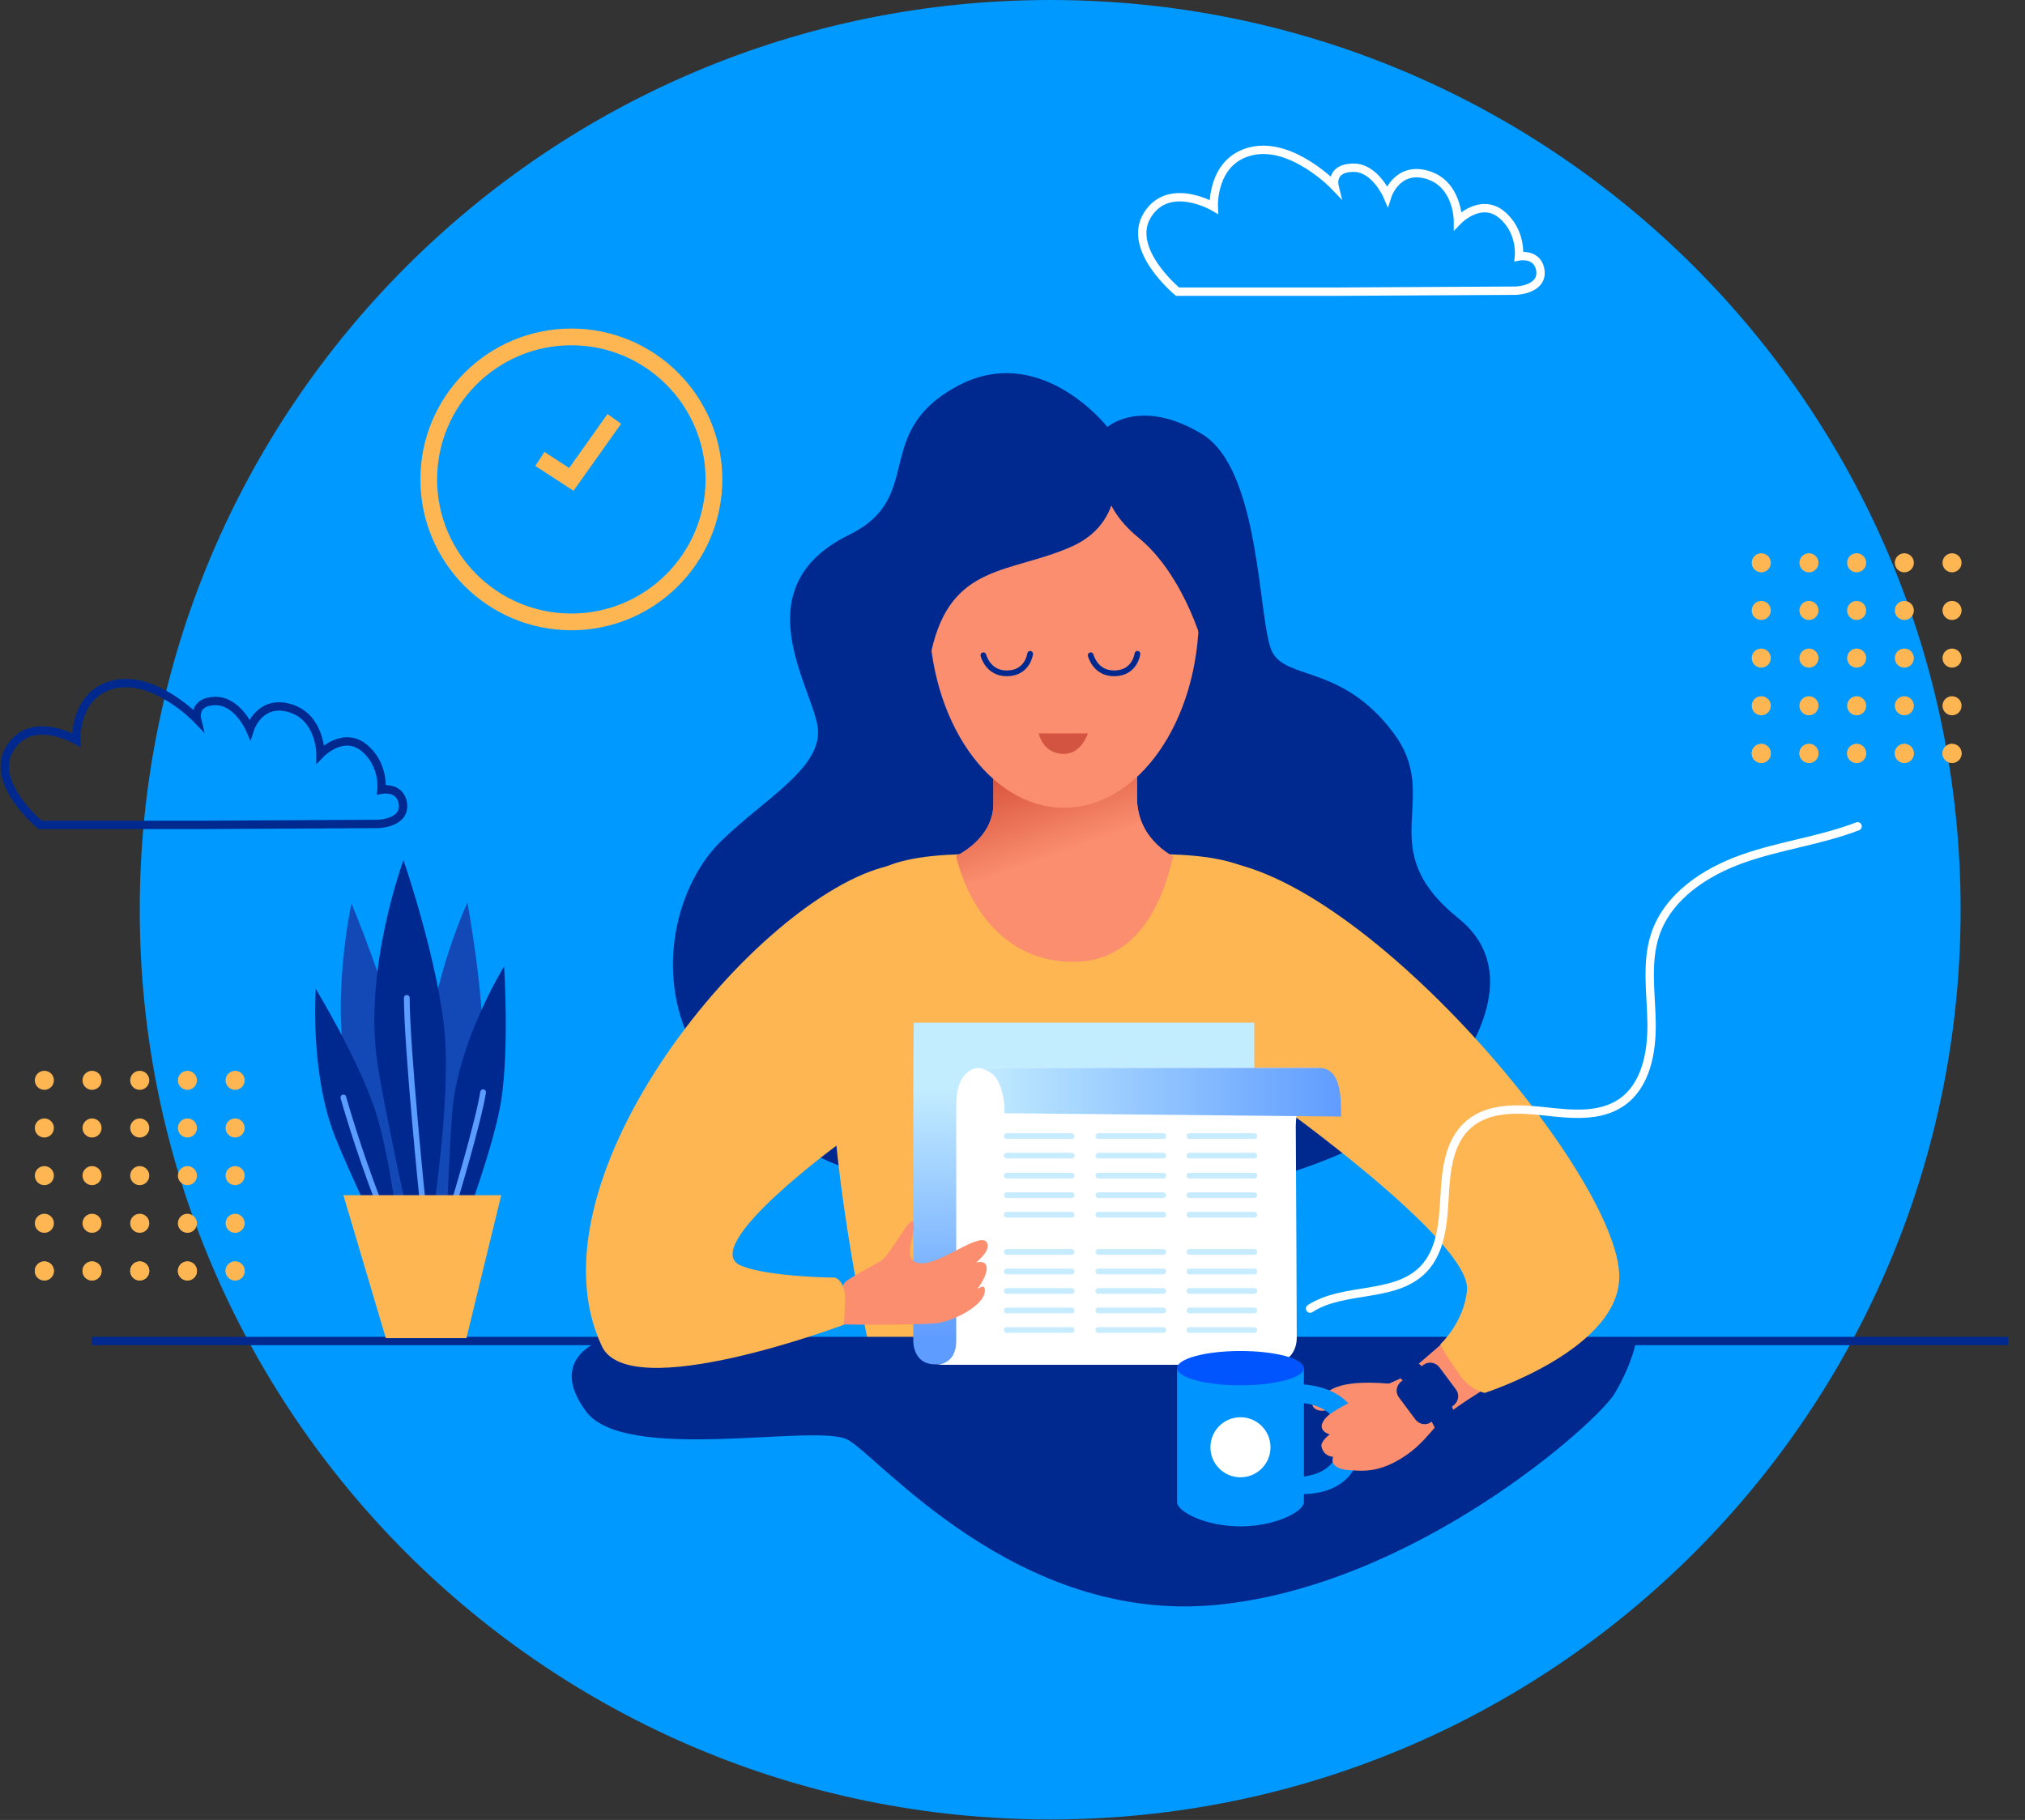 <svg xmlns="http://www.w3.org/2000/svg" width="484" height="435" viewBox="0 0 484 435" fill="none"><rect x="0" y="0" width="484" height="435" fill="#333333" stroke="none"/><path d="M251.005 434.886C371.186 434.886 468.611 337.534 468.611 217.443C468.611 97.353 371.186 0 251.005 0C130.825 0 33.399 97.353 33.399 217.443C33.399 337.534 130.825 434.886 251.005 434.886Z" fill="#0099FF"></path><path d="M214.073 320.526H143.399C143.399 320.526 130.746 324.855 140.093 337.384C149.44 349.914 195.036 340.118 202.56 344.105C210.083 348.091 242.912 388.071 290.446 383.629C338.093 379.187 381.751 340.004 385.855 333.17C390.073 326.222 391.554 319.387 390.756 320.64C389.959 321.893 214.073 320.526 214.073 320.526Z" fill="#002990"></path><path d="M332.964 330.778C332.736 330.891 323.389 329.525 318.601 331.917C317.005 332.714 313.472 334.992 313.699 335.903C313.927 336.814 315.523 337.84 318.373 336.701C320.425 335.903 321.907 335.448 324.756 335.903C325.782 336.017 326.922 336.359 327.264 336.359C327.72 336.473 332.964 330.778 332.964 330.778Z" fill="#FA8E6E"></path><path d="M310.964 330.892C310.964 330.892 325.326 330.892 325.326 343.991C325.326 358.57 310.166 357.09 310.166 357.09V352.989C310.166 352.989 320.197 353.331 320.197 343.991C320.197 335.334 310.736 335.334 310.736 335.334L310.964 330.892Z" fill="#0094FF"></path><path d="M165.399 249.678C156.28 232.023 161.979 211.064 172.466 200.927C182.953 190.789 196.29 183.613 195.492 174.273C194.694 164.933 176.912 140.558 203.016 127.8C221.254 118.802 208.259 103.653 228.435 92.49C248.497 81.327 264.684 102.058 264.684 102.058C264.684 102.058 272.663 94.996 287.14 103.653C301.617 112.195 300.591 149.214 304.124 155.935C307.658 162.541 320.881 159.01 332.964 175.071C345.047 191.017 327.492 202.521 348.58 219.493C367.275 234.529 345.845 259.474 342.425 262.435C300.819 298.201 190.933 299.112 165.399 249.678Z" fill="#002990"></path><path d="M207.461 320.526H301.503C301.503 320.526 322.021 230.428 301.503 209.925C293.181 201.61 266.052 204.686 254.311 204.686C242.57 204.686 215.782 201.61 207.461 209.925C187.057 230.428 207.461 320.526 207.461 320.526Z" fill="#FDB652"></path><path d="M228.549 204.572C228.549 204.572 237.44 200.585 237.44 192.043C237.44 184.867 237.44 158.555 237.44 158.555H271.751C271.751 158.555 271.751 183.955 271.751 190.562C271.751 201.497 281.668 205.028 280.414 204.914C279.845 204.914 276.653 229.859 256.591 229.859C233.451 229.859 228.549 204.572 228.549 204.572Z" fill="#FA8E6E"></path><path d="M228.549 204.572C228.549 204.572 237.44 200.585 237.44 192.043C237.44 184.867 237.44 158.555 237.44 158.555H271.751C271.751 158.555 271.751 183.955 271.751 190.562C271.751 201.497 281.668 205.028 280.414 204.914C279.845 204.914 276.653 229.859 256.591 229.859C233.451 229.859 228.549 204.572 228.549 204.572Z" fill="url(#paint0_linear)"></path><path d="M222.052 146.709C222.052 121.08 236.528 108.095 254.311 108.095C272.093 108.095 286.57 121.08 286.57 146.709C286.57 172.337 272.093 193.068 254.311 193.068C236.528 193.068 222.052 172.337 222.052 146.709Z" fill="#FA8E6E"></path><path d="M266.052 108.095C266.052 108.095 270.725 124.156 256.135 130.648C241.544 137.141 227.295 134.521 222.622 155.593C220 167.439 225.699 183.614 225.699 183.614C225.699 183.614 198.114 164.592 208.829 143.861C219.544 123.131 229.347 100.919 244.508 103.083C259.554 105.134 266.052 108.095 266.052 108.095Z" fill="#002990"></path><path d="M22 320.526H480.01" stroke="#002990" stroke-width="2" stroke-miterlimit="10"></path><path d="M264.684 108.095C263.43 111.17 261.606 119.941 272.207 128.598C282.808 137.254 288.622 155.137 288.85 161.06C289.078 166.983 297.969 178.715 297.969 165.502C297.969 152.29 300.591 131.217 290.674 119.485C280.87 107.753 264.684 108.095 264.684 108.095Z" fill="#002990"></path><path d="M334.902 329.411C334.902 329.411 319.969 335.903 317.233 338.523C313.927 341.826 317.803 342.851 317.803 342.851C317.803 342.851 315.523 344.56 315.865 345.813C316.435 348.205 318.601 348.205 318.601 348.205C318.601 348.205 318.601 348.205 318.487 348.888C318.373 349.572 318.943 351.166 322.363 351.394C325.782 351.622 329.658 352.078 335.699 348.091C340.943 344.674 343.451 339.776 346.756 337.384C356.446 330.208 378.674 318.59 378.674 318.59L352.342 314.603C352.114 314.489 336.041 328.841 334.902 329.411Z" fill="#FA8E6E"></path><path d="M284.632 205.711C319.057 201.041 385.285 277.926 386.995 304.124C388.249 322.235 354.85 332.942 354.85 332.942C354.85 332.942 351.316 332.145 349.036 328.842C345.047 323.26 344.249 321.324 344.249 321.324C344.249 321.324 349.948 316.084 350.632 308.339C351.658 296.834 305.15 263.688 305.15 263.688C305.15 263.688 295.917 252.867 295.803 233.845C295.689 221.088 278.249 206.622 284.632 205.711Z" fill="#FDB652"></path><path d="M334.104 328.728C334.104 328.728 338.207 333.056 339.917 335.79C341.627 338.523 343.223 341.826 343.223 341.826L347.554 337.612C347.554 337.612 347.098 335.562 344.021 331.006C342.995 329.411 338.549 325.196 338.435 325.538C338.321 325.88 334.104 328.728 334.104 328.728Z" fill="#002990"></path><path d="M299.793 244.438H218.404C218.404 244.438 218.29 250.703 218.29 262.208C218.29 279.863 218.29 320.413 218.29 320.413C218.29 320.413 218.062 326.108 223.534 326.108C230.487 326.108 298.881 324.627 299.679 322.805C300.249 321.552 300.021 284.988 299.793 262.208C299.793 251.956 299.793 244.438 299.793 244.438Z" fill="url(#paint1_linear)"></path><path d="M233.907 255.259C233.907 255.259 228.549 255.145 228.549 264.03C228.549 280.318 228.549 311.528 228.549 320.526C228.549 326.449 223.648 326.222 223.648 326.222H304.808C304.808 326.222 309.938 325.197 309.938 319.729C309.938 316.882 309.824 287.38 309.71 269.27C309.71 261.068 315.295 255.259 315.295 255.259H233.907Z" fill="white"></path><path d="M210.425 301.504C213.161 299.682 218.062 289.202 218.404 292.506C218.746 295.809 215.212 301.618 220.114 301.96C224.902 302.188 234.249 294.328 235.845 296.948C237.098 298.998 232.995 301.846 233.451 301.732C236.756 301.049 236.415 304.238 233.679 307.997C233.451 308.338 235.617 306.402 235.389 308.68C235.047 312.439 226.953 316.084 223.534 316.312C215.44 316.881 199.71 316.539 199.71 316.539C199.71 316.539 200.052 307.769 202.332 306.174C204.611 304.58 210.425 301.504 210.425 301.504Z" fill="#FA8E6E"></path><path d="M212.363 206.964C181.13 214.14 124.933 281.685 143.855 321.779C150.466 335.903 201.648 316.654 201.648 316.654C201.648 316.654 201.762 316.54 201.99 311.3C202.218 306.061 199.596 305.377 199.596 305.377C199.596 305.377 183.751 305.263 177.14 302.53C166.425 298.087 201.42 272.687 201.192 272.914C200.964 273.028 219.544 205.255 212.363 206.964Z" fill="#FDB652"></path><path d="M347.44 335.904L342.083 339.89C340.829 340.801 339.233 340.46 338.321 339.321L334.332 333.967C333.42 332.714 333.762 331.12 334.902 330.208L340.259 326.222C341.513 325.31 343.109 325.652 344.021 326.791L348.01 332.145C348.922 333.398 348.58 334.992 347.44 335.904Z" fill="#002990"></path><path d="M311.534 327.019H281.326V359.026C281.326 361.304 288.052 364.835 296.487 364.835C304.808 364.835 311.648 361.304 311.648 359.026V327.019H311.534Z" fill="#0094FF"></path><path d="M296.487 331.12C304.86 331.12 311.648 329.284 311.648 327.019C311.648 324.754 304.86 322.918 296.487 322.918C288.114 322.918 281.326 324.754 281.326 327.019C281.326 329.284 288.114 331.12 296.487 331.12Z" fill="#0055FF"></path><path d="M296.487 353.103C300.453 353.103 303.668 349.89 303.668 345.927C303.668 341.964 300.453 338.751 296.487 338.751C292.521 338.751 289.306 341.964 289.306 345.927C289.306 349.89 292.521 353.103 296.487 353.103Z" fill="white"></path><path d="M320.653 266.878C320.083 266.764 321.907 255.259 315.295 255.259C308.57 255.259 234.933 255.259 234.933 255.259H233.907C233.907 255.259 237.554 255.601 238.922 259.246C240.404 262.891 240.062 266.08 240.062 266.08L320.653 266.878Z" fill="url(#paint2_linear)"></path><path d="M235.047 156.618C235.047 156.618 236.073 160.946 240.632 160.946C245.648 160.946 246.218 156.276 246.218 156.276" stroke="#002990" stroke-width="1.369" stroke-miterlimit="10" stroke-linecap="round" stroke-linejoin="round"></path><path d="M260.694 156.618C260.694 156.618 261.72 160.946 266.28 160.946C271.295 160.946 271.865 156.276 271.865 156.276" stroke="#002990" stroke-width="1.369" stroke-miterlimit="10" stroke-linecap="round" stroke-linejoin="round"></path><path d="M248.269 175.298H260.01C260.01 175.298 258.528 180.196 254.311 180.196C249.181 180.196 248.269 175.298 248.269 175.298Z" fill="#D35440"></path><path d="M240.632 271.547H256.135" stroke="#C7ECFF" stroke-width="1.369" stroke-miterlimit="10" stroke-linecap="round"></path><path d="M240.632 276.217H256.135" stroke="#C7ECFF" stroke-width="1.369" stroke-miterlimit="10" stroke-linecap="round"></path><path d="M240.632 281.001H256.135" stroke="#C7ECFF" stroke-width="1.369" stroke-miterlimit="10" stroke-linecap="round"></path><path d="M240.632 285.671H256.135" stroke="#C7ECFF" stroke-width="1.369" stroke-miterlimit="10" stroke-linecap="round"></path><path d="M240.632 290.341H256.135" stroke="#C7ECFF" stroke-width="1.369" stroke-miterlimit="10" stroke-linecap="round"></path><path d="M262.518 271.547H278.021" stroke="#C7ECFF" stroke-width="1.369" stroke-miterlimit="10" stroke-linecap="round"></path><path d="M262.518 276.217H278.021" stroke="#C7ECFF" stroke-width="1.369" stroke-miterlimit="10" stroke-linecap="round"></path><path d="M262.518 281.001H278.021" stroke="#C7ECFF" stroke-width="1.369" stroke-miterlimit="10" stroke-linecap="round"></path><path d="M262.518 285.671H278.021" stroke="#C7ECFF" stroke-width="1.369" stroke-miterlimit="10" stroke-linecap="round"></path><path d="M262.518 290.341H278.021" stroke="#C7ECFF" stroke-width="1.369" stroke-miterlimit="10" stroke-linecap="round"></path><path d="M284.29 271.547H299.793" stroke="#C7ECFF" stroke-width="1.369" stroke-miterlimit="10" stroke-linecap="round"></path><path d="M284.29 276.217H299.793" stroke="#C7ECFF" stroke-width="1.369" stroke-miterlimit="10" stroke-linecap="round"></path><path d="M284.29 281.001H299.793" stroke="#C7ECFF" stroke-width="1.369" stroke-miterlimit="10" stroke-linecap="round"></path><path d="M284.29 285.671H299.793" stroke="#C7ECFF" stroke-width="1.369" stroke-miterlimit="10" stroke-linecap="round"></path><path d="M284.29 290.341H299.793" stroke="#C7ECFF" stroke-width="1.369" stroke-miterlimit="10" stroke-linecap="round"></path><path d="M240.632 299.226H256.135" stroke="#C7ECFF" stroke-width="1.369" stroke-miterlimit="10" stroke-linecap="round"></path><path d="M240.632 303.896H256.135" stroke="#C7ECFF" stroke-width="1.369" stroke-miterlimit="10" stroke-linecap="round"></path><path d="M240.632 308.566H256.135" stroke="#C7ECFF" stroke-width="1.369" stroke-miterlimit="10" stroke-linecap="round"></path><path d="M240.632 313.236H256.135" stroke="#C7ECFF" stroke-width="1.369" stroke-miterlimit="10" stroke-linecap="round"></path><path d="M240.632 317.906H256.135" stroke="#C7ECFF" stroke-width="1.369" stroke-miterlimit="10" stroke-linecap="round"></path><path d="M262.518 299.226H278.021" stroke="#C7ECFF" stroke-width="1.369" stroke-miterlimit="10" stroke-linecap="round"></path><path d="M262.518 303.896H278.021" stroke="#C7ECFF" stroke-width="1.369" stroke-miterlimit="10" stroke-linecap="round"></path><path d="M262.518 308.566H278.021" stroke="#C7ECFF" stroke-width="1.369" stroke-miterlimit="10" stroke-linecap="round"></path><path d="M262.518 313.236H278.021" stroke="#C7ECFF" stroke-width="1.369" stroke-miterlimit="10" stroke-linecap="round"></path><path d="M262.518 317.906H278.021" stroke="#C7ECFF" stroke-width="1.369" stroke-miterlimit="10" stroke-linecap="round"></path><path d="M284.29 299.226H299.793" stroke="#C7ECFF" stroke-width="1.369" stroke-miterlimit="10" stroke-linecap="round"></path><path d="M284.29 303.896H299.793" stroke="#C7ECFF" stroke-width="1.369" stroke-miterlimit="10" stroke-linecap="round"></path><path d="M284.29 308.566H299.793" stroke="#C7ECFF" stroke-width="1.369" stroke-miterlimit="10" stroke-linecap="round"></path><path d="M284.29 313.236H299.793" stroke="#C7ECFF" stroke-width="1.369" stroke-miterlimit="10" stroke-linecap="round"></path><path d="M284.29 317.906H299.793" stroke="#C7ECFF" stroke-width="1.369" stroke-miterlimit="10" stroke-linecap="round"></path><path d="M136.559 148.645C155.383 148.645 170.642 133.397 170.642 114.588C170.642 95.778 155.383 80.53 136.559 80.53C117.736 80.53 102.477 95.778 102.477 114.588C102.477 133.397 117.736 148.645 136.559 148.645Z" stroke="#FDB652" stroke-width="4" stroke-miterlimit="10"></path><path d="M129.036 109.69L136.559 114.587L146.819 100.122" stroke="#FDB652" stroke-width="4" stroke-miterlimit="10"></path><path d="M313.13 312.781C321.223 307.541 333.306 310.389 340.145 303.441C344.477 298.998 344.933 292.164 345.275 285.899C345.617 279.635 346.3 272.8 351.088 268.7C355.876 264.599 362.829 264.941 369.098 265.624C375.368 266.308 382.207 267.105 387.451 263.574C393.378 259.588 394.86 251.614 394.746 244.438C394.632 237.376 393.378 229.972 395.658 223.252C398.736 214.254 407.513 208.445 416.518 205.255C425.523 202.066 435.098 200.927 443.99 197.51" stroke="white" stroke-width="2" stroke-miterlimit="10" stroke-linecap="round"></path><path d="M92.674 291.823C92.674 291.823 85.606 268.586 83.44 259.588C78.653 239.882 84.01 215.962 84.01 215.962C84.01 215.962 93.129 237.49 95.865 252.867C98.259 266.422 97.461 291.253 97.461 291.253L92.674 291.823Z" fill="#1349B7"></path><path d="M104.073 291.708C104.073 291.708 102.135 267.561 101.907 258.221C101.451 237.946 111.71 215.734 111.71 215.734C111.71 215.734 116.042 238.743 115.472 254.348C114.902 268.13 108.974 292.164 108.974 292.164L104.073 291.708Z" fill="#1349B7"></path><path d="M106.694 292.62C106.694 292.62 107.492 272.573 108.176 264.941C109.772 248.311 120.487 230.998 120.487 230.998C120.487 230.998 121.741 250.247 119.803 263.005C117.979 274.281 110.684 293.417 110.684 293.417L106.694 292.62Z" fill="#002990"></path><path d="M97.461 290.456C97.461 290.456 91.648 264.03 90.166 253.779C86.86 231.453 96.435 205.597 96.435 205.597C96.435 205.597 104.984 230.428 106.352 247.742C107.606 263.005 103.503 290.342 103.503 290.342L97.461 290.456Z" fill="#002990"></path><path d="M97.233 238.515C97.233 250.361 100.995 287.152 100.995 287.152" stroke="#5A9DFF" stroke-width="1.369" stroke-miterlimit="10" stroke-linecap="round"></path><path d="M108.632 287.152C108.632 287.152 114.332 268.244 115.471 261.068" stroke="#5A9DFF" stroke-width="1.369" stroke-miterlimit="10" stroke-linecap="round"></path><path d="M91.648 297.404C91.648 297.404 83.098 279.293 80.249 272.117C73.979 256.626 75.461 236.351 75.461 236.351C75.461 236.351 85.492 252.867 89.596 265.169C93.243 275.99 95.523 296.379 95.523 296.379L91.648 297.404Z" fill="#002990"></path><path d="M82.073 262.321C82.073 262.321 85.378 274.167 90.394 287.152" stroke="#5A9DFF" stroke-width="1.369" stroke-miterlimit="10" stroke-linecap="round"></path><path d="M82.073 285.672L92.218 319.843H111.482L119.803 285.672H82.073Z" fill="#FDB652"></path><path d="M48.331 197.168H9.575C9.575 197.168 -2.736 187.031 2.394 178.829C7.523 170.628 18.238 176.893 18.238 176.893C18.238 176.893 17.668 165.731 27.357 163.566C37.047 161.402 47.078 171.881 47.078 171.881C47.078 171.881 46.052 167.667 51.409 167.553C56.767 167.439 59.73 174.273 59.73 174.273C59.73 174.273 62.01 167.097 69.306 169.262C76.601 171.426 76.601 180.196 76.601 180.196C76.601 180.196 81.844 174.729 86.86 178.602C91.876 182.588 91.192 188.739 91.192 188.739C91.192 188.739 95.295 187.942 96.207 191.587C97.347 196.599 90.85 196.94 90.28 196.94C89.368 196.94 48.331 197.168 48.331 197.168Z" stroke="#002990" stroke-width="2" stroke-miterlimit="10"></path><path d="M320.197 69.71H281.44C281.44 69.71 269.13 59.572 274.259 51.371C279.389 43.17 290.104 49.435 290.104 49.435C290.104 49.435 289.534 38.272 299.223 36.108C308.912 33.944 318.943 44.423 318.943 44.423C318.943 44.423 317.917 40.208 323.275 40.094C328.632 39.867 331.596 46.815 331.596 46.815C331.596 46.815 333.876 39.639 341.171 41.803C348.466 43.967 348.466 52.738 348.466 52.738C348.466 52.738 353.71 47.27 358.725 51.143C363.741 55.13 363.057 61.281 363.057 61.281C363.057 61.281 367.161 60.483 368.073 64.128C369.212 69.14 362.715 69.482 362.145 69.482C361.119 69.482 320.197 69.71 320.197 69.71Z" stroke="white" stroke-width="2" stroke-miterlimit="10" stroke-linecap="round"></path><path d="M420.964 136.799C422.223 136.799 423.243 135.779 423.243 134.521C423.243 133.263 422.223 132.243 420.964 132.243C419.705 132.243 418.684 133.263 418.684 134.521C418.684 135.779 419.705 136.799 420.964 136.799Z" fill="#FDB652"></path><path d="M432.363 136.799C433.622 136.799 434.642 135.779 434.642 134.521C434.642 133.263 433.622 132.243 432.363 132.243C431.104 132.243 430.083 133.263 430.083 134.521C430.083 135.779 431.104 136.799 432.363 136.799Z" fill="#FDB652"></path><path d="M443.762 136.799C445.021 136.799 446.041 135.779 446.041 134.521C446.041 133.263 445.021 132.243 443.762 132.243C442.503 132.243 441.482 133.263 441.482 134.521C441.482 135.779 442.503 136.799 443.762 136.799Z" fill="#FDB652"></path><path d="M455.161 136.799C456.42 136.799 457.44 135.779 457.44 134.521C457.44 133.263 456.42 132.243 455.161 132.243C453.902 132.243 452.881 133.263 452.881 134.521C452.881 135.779 453.902 136.799 455.161 136.799Z" fill="#FDB652"></path><path d="M466.56 136.799C467.819 136.799 468.839 135.779 468.839 134.521C468.839 133.263 467.819 132.243 466.56 132.243C465.3 132.243 464.28 133.263 464.28 134.521C464.28 135.779 465.3 136.799 466.56 136.799Z" fill="#FDB652"></path><path d="M420.964 148.189C422.223 148.189 423.243 147.17 423.243 145.911C423.243 144.653 422.223 143.633 420.964 143.633C419.705 143.633 418.684 144.653 418.684 145.911C418.684 147.17 419.705 148.189 420.964 148.189Z" fill="#FDB652"></path><path d="M432.363 148.189C433.622 148.189 434.642 147.17 434.642 145.911C434.642 144.653 433.622 143.633 432.363 143.633C431.104 143.633 430.083 144.653 430.083 145.911C430.083 147.17 431.104 148.189 432.363 148.189Z" fill="#FDB652"></path><path d="M443.762 148.189C445.021 148.189 446.041 147.17 446.041 145.911C446.041 144.653 445.021 143.633 443.762 143.633C442.503 143.633 441.482 144.653 441.482 145.911C441.482 147.17 442.503 148.189 443.762 148.189Z" fill="#FDB652"></path><path d="M455.161 148.189C456.42 148.189 457.44 147.17 457.44 145.911C457.44 144.653 456.42 143.633 455.161 143.633C453.902 143.633 452.881 144.653 452.881 145.911C452.881 147.17 453.902 148.189 455.161 148.189Z" fill="#FDB652"></path><path d="M466.56 148.189C467.819 148.189 468.839 147.17 468.839 145.911C468.839 144.653 467.819 143.633 466.56 143.633C465.3 143.633 464.28 144.653 464.28 145.911C464.28 147.17 465.3 148.189 466.56 148.189Z" fill="#FDB652"></path><path d="M420.964 159.58C422.223 159.58 423.243 158.56 423.243 157.302C423.243 156.043 422.223 155.023 420.964 155.023C419.705 155.023 418.684 156.043 418.684 157.302C418.684 158.56 419.705 159.58 420.964 159.58Z" fill="#FDB652"></path><path d="M432.363 159.58C433.622 159.58 434.642 158.56 434.642 157.302C434.642 156.043 433.622 155.023 432.363 155.023C431.104 155.023 430.083 156.043 430.083 157.302C430.083 158.56 431.104 159.58 432.363 159.58Z" fill="#FDB652"></path><path d="M443.762 159.58C445.021 159.58 446.041 158.56 446.041 157.302C446.041 156.043 445.021 155.023 443.762 155.023C442.503 155.023 441.482 156.043 441.482 157.302C441.482 158.56 442.503 159.58 443.762 159.58Z" fill="#FDB652"></path><path d="M455.161 159.58C456.42 159.58 457.44 158.56 457.44 157.302C457.44 156.043 456.42 155.023 455.161 155.023C453.902 155.023 452.881 156.043 452.881 157.302C452.881 158.56 453.902 159.58 455.161 159.58Z" fill="#FDB652"></path><path d="M466.56 159.58C467.819 159.58 468.839 158.56 468.839 157.302C468.839 156.043 467.819 155.023 466.56 155.023C465.3 155.023 464.28 156.043 464.28 157.302C464.28 158.56 465.3 159.58 466.56 159.58Z" fill="#FDB652"></path><path d="M420.964 170.97C422.223 170.97 423.243 169.95 423.243 168.692C423.243 167.434 422.223 166.414 420.964 166.414C419.705 166.414 418.684 167.434 418.684 168.692C418.684 169.95 419.705 170.97 420.964 170.97Z" fill="#FDB652"></path><path d="M432.363 170.97C433.622 170.97 434.642 169.95 434.642 168.692C434.642 167.434 433.622 166.414 432.363 166.414C431.104 166.414 430.083 167.434 430.083 168.692C430.083 169.95 431.104 170.97 432.363 170.97Z" fill="#FDB652"></path><path d="M443.762 170.97C445.021 170.97 446.041 169.95 446.041 168.692C446.041 167.434 445.021 166.414 443.762 166.414C442.503 166.414 441.482 167.434 441.482 168.692C441.482 169.95 442.503 170.97 443.762 170.97Z" fill="#FDB652"></path><path d="M455.161 170.97C456.42 170.97 457.44 169.95 457.44 168.692C457.44 167.434 456.42 166.414 455.161 166.414C453.902 166.414 452.881 167.434 452.881 168.692C452.881 169.95 453.902 170.97 455.161 170.97Z" fill="#FDB652"></path><path d="M466.56 170.97C467.819 170.97 468.839 169.95 468.839 168.692C468.839 167.434 467.819 166.414 466.56 166.414C465.3 166.414 464.28 167.434 464.28 168.692C464.28 169.95 465.3 170.97 466.56 170.97Z" fill="#FDB652"></path><path d="M420.964 182.36C422.223 182.36 423.243 181.34 423.243 180.082C423.243 178.824 422.223 177.804 420.964 177.804C419.705 177.804 418.684 178.824 418.684 180.082C418.684 181.34 419.705 182.36 420.964 182.36Z" fill="#FDB652"></path><path d="M432.363 182.36C433.622 182.36 434.642 181.34 434.642 180.082C434.642 178.824 433.622 177.804 432.363 177.804C431.104 177.804 430.083 178.824 430.083 180.082C430.083 181.34 431.104 182.36 432.363 182.36Z" fill="#FDB652"></path><path d="M443.762 182.36C445.021 182.36 446.041 181.34 446.041 180.082C446.041 178.824 445.021 177.804 443.762 177.804C442.503 177.804 441.482 178.824 441.482 180.082C441.482 181.34 442.503 182.36 443.762 182.36Z" fill="#FDB652"></path><path d="M455.161 182.36C456.42 182.36 457.44 181.34 457.44 180.082C457.44 178.824 456.42 177.804 455.161 177.804C453.902 177.804 452.881 178.824 452.881 180.082C452.881 181.34 453.902 182.36 455.161 182.36Z" fill="#FDB652"></path><path d="M466.56 182.36C467.819 182.36 468.839 181.34 468.839 180.082C468.839 178.824 467.819 177.804 466.56 177.804C465.3 177.804 464.28 178.824 464.28 180.082C464.28 181.34 465.3 182.36 466.56 182.36Z" fill="#FDB652"></path><path d="M420.964 182.36C422.223 182.36 423.243 181.34 423.243 180.082C423.243 178.824 422.223 177.804 420.964 177.804C419.705 177.804 418.684 178.824 418.684 180.082C418.684 181.34 419.705 182.36 420.964 182.36Z" fill="#FDB652"></path><path d="M432.363 182.36C433.622 182.36 434.642 181.34 434.642 180.082C434.642 178.824 433.622 177.804 432.363 177.804C431.104 177.804 430.083 178.824 430.083 180.082C430.083 181.34 431.104 182.36 432.363 182.36Z" fill="#FDB652"></path><path d="M443.762 182.36C445.021 182.36 446.041 181.34 446.041 180.082C446.041 178.824 445.021 177.804 443.762 177.804C442.503 177.804 441.482 178.824 441.482 180.082C441.482 181.34 442.503 182.36 443.762 182.36Z" fill="#FDB652"></path><path d="M455.161 182.36C456.42 182.36 457.44 181.34 457.44 180.082C457.44 178.824 456.42 177.804 455.161 177.804C453.902 177.804 452.881 178.824 452.881 180.082C452.881 181.34 453.902 182.36 455.161 182.36Z" fill="#FDB652"></path><path d="M466.56 182.36C467.819 182.36 468.839 181.34 468.839 180.082C468.839 178.824 467.819 177.804 466.56 177.804C465.3 177.804 464.28 178.824 464.28 180.082C464.28 181.34 465.3 182.36 466.56 182.36Z" fill="#FDB652"></path><path d="M10.601 260.499C11.86 260.499 12.881 259.479 12.881 258.221C12.881 256.963 11.86 255.943 10.601 255.943C9.342 255.943 8.321 256.963 8.321 258.221C8.321 259.479 9.342 260.499 10.601 260.499Z" fill="#FDB652"></path><path d="M22 260.499C23.259 260.499 24.28 259.479 24.28 258.221C24.28 256.963 23.259 255.943 22 255.943C20.741 255.943 19.72 256.963 19.72 258.221C19.72 259.479 20.741 260.499 22 260.499Z" fill="#FDB652"></path><path d="M33.399 260.499C34.658 260.499 35.679 259.479 35.679 258.221C35.679 256.963 34.658 255.943 33.399 255.943C32.14 255.943 31.119 256.963 31.119 258.221C31.119 259.479 32.14 260.499 33.399 260.499Z" fill="#FDB652"></path><path d="M44.798 260.499C46.057 260.499 47.078 259.479 47.078 258.221C47.078 256.963 46.057 255.943 44.798 255.943C43.539 255.943 42.518 256.963 42.518 258.221C42.518 259.479 43.539 260.499 44.798 260.499Z" fill="#FDB652"></path><path d="M56.197 260.499C57.456 260.499 58.477 259.479 58.477 258.221C58.477 256.963 57.456 255.943 56.197 255.943C54.938 255.943 53.917 256.963 53.917 258.221C53.917 259.479 54.938 260.499 56.197 260.499Z" fill="#FDB652"></path><path d="M10.601 271.89C11.86 271.89 12.881 270.87 12.881 269.612C12.881 268.353 11.86 267.333 10.601 267.333C9.342 267.333 8.321 268.353 8.321 269.612C8.321 270.87 9.342 271.89 10.601 271.89Z" fill="#FDB652"></path><path d="M22 271.89C23.259 271.89 24.28 270.87 24.28 269.612C24.28 268.353 23.259 267.333 22 267.333C20.741 267.333 19.72 268.353 19.72 269.612C19.72 270.87 20.741 271.89 22 271.89Z" fill="#FDB652"></path><path d="M33.399 271.89C34.658 271.89 35.679 270.87 35.679 269.612C35.679 268.353 34.658 267.333 33.399 267.333C32.14 267.333 31.119 268.353 31.119 269.612C31.119 270.87 32.14 271.89 33.399 271.89Z" fill="#FDB652"></path><path d="M44.798 271.89C46.057 271.89 47.078 270.87 47.078 269.612C47.078 268.353 46.057 267.333 44.798 267.333C43.539 267.333 42.518 268.353 42.518 269.612C42.518 270.87 43.539 271.89 44.798 271.89Z" fill="#FDB652"></path><path d="M56.197 271.89C57.456 271.89 58.477 270.87 58.477 269.612C58.477 268.353 57.456 267.333 56.197 267.333C54.938 267.333 53.917 268.353 53.917 269.612C53.917 270.87 54.938 271.89 56.197 271.89Z" fill="#FDB652"></path><path d="M10.601 283.28C11.86 283.28 12.881 282.26 12.881 281.002C12.881 279.744 11.86 278.724 10.601 278.724C9.342 278.724 8.321 279.744 8.321 281.002C8.321 282.26 9.342 283.28 10.601 283.28Z" fill="#FDB652"></path><path d="M22 283.28C23.259 283.28 24.28 282.26 24.28 281.002C24.28 279.744 23.259 278.724 22 278.724C20.741 278.724 19.72 279.744 19.72 281.002C19.72 282.26 20.741 283.28 22 283.28Z" fill="#FDB652"></path><path d="M33.399 283.28C34.658 283.28 35.679 282.26 35.679 281.002C35.679 279.744 34.658 278.724 33.399 278.724C32.14 278.724 31.119 279.744 31.119 281.002C31.119 282.26 32.14 283.28 33.399 283.28Z" fill="#FDB652"></path><path d="M44.798 283.28C46.057 283.28 47.078 282.26 47.078 281.002C47.078 279.744 46.057 278.724 44.798 278.724C43.539 278.724 42.518 279.744 42.518 281.002C42.518 282.26 43.539 283.28 44.798 283.28Z" fill="#FDB652"></path><path d="M56.197 283.28C57.456 283.28 58.477 282.26 58.477 281.002C58.477 279.744 57.456 278.724 56.197 278.724C54.938 278.724 53.917 279.744 53.917 281.002C53.917 282.26 54.938 283.28 56.197 283.28Z" fill="#FDB652"></path><path d="M10.601 294.67C11.86 294.67 12.881 293.65 12.881 292.392C12.881 291.134 11.86 290.114 10.601 290.114C9.342 290.114 8.321 291.134 8.321 292.392C8.321 293.65 9.342 294.67 10.601 294.67Z" fill="#FDB652"></path><path d="M22 294.67C23.259 294.67 24.28 293.65 24.28 292.392C24.28 291.134 23.259 290.114 22 290.114C20.741 290.114 19.72 291.134 19.72 292.392C19.72 293.65 20.741 294.67 22 294.67Z" fill="#FDB652"></path><path d="M33.399 294.67C34.658 294.67 35.679 293.65 35.679 292.392C35.679 291.134 34.658 290.114 33.399 290.114C32.14 290.114 31.119 291.134 31.119 292.392C31.119 293.65 32.14 294.67 33.399 294.67Z" fill="#FDB652"></path><path d="M44.798 294.67C46.057 294.67 47.078 293.65 47.078 292.392C47.078 291.134 46.057 290.114 44.798 290.114C43.539 290.114 42.518 291.134 42.518 292.392C42.518 293.65 43.539 294.67 44.798 294.67Z" fill="#FDB652"></path><path d="M56.197 294.67C57.456 294.67 58.477 293.65 58.477 292.392C58.477 291.134 57.456 290.114 56.197 290.114C54.938 290.114 53.917 291.134 53.917 292.392C53.917 293.65 54.938 294.67 56.197 294.67Z" fill="#FDB652"></path><path d="M10.601 306.061C11.86 306.061 12.881 305.041 12.881 303.782C12.881 302.524 11.86 301.504 10.601 301.504C9.342 301.504 8.321 302.524 8.321 303.782C8.321 305.041 9.342 306.061 10.601 306.061Z" fill="#FDB652"></path><path d="M22 306.061C23.259 306.061 24.28 305.041 24.28 303.782C24.28 302.524 23.259 301.504 22 301.504C20.741 301.504 19.72 302.524 19.72 303.782C19.72 305.041 20.741 306.061 22 306.061Z" fill="#FDB652"></path><path d="M33.399 306.061C34.658 306.061 35.679 305.041 35.679 303.782C35.679 302.524 34.658 301.504 33.399 301.504C32.14 301.504 31.119 302.524 31.119 303.782C31.119 305.041 32.14 306.061 33.399 306.061Z" fill="#FDB652"></path><path d="M44.798 306.061C46.057 306.061 47.078 305.041 47.078 303.782C47.078 302.524 46.057 301.504 44.798 301.504C43.539 301.504 42.518 302.524 42.518 303.782C42.518 305.041 43.539 306.061 44.798 306.061Z" fill="#FDB652"></path><path d="M56.197 306.061C57.456 306.061 58.477 305.041 58.477 303.782C58.477 302.524 57.456 301.504 56.197 301.504C54.938 301.504 53.917 302.524 53.917 303.782C53.917 305.041 54.938 306.061 56.197 306.061Z" fill="#FDB652"></path><path d="M10.601 306.061C11.86 306.061 12.881 305.041 12.881 303.782C12.881 302.524 11.86 301.504 10.601 301.504C9.342 301.504 8.321 302.524 8.321 303.782C8.321 305.041 9.342 306.061 10.601 306.061Z" fill="#FDB652"></path><path d="M22 306.061C23.259 306.061 24.28 305.041 24.28 303.782C24.28 302.524 23.259 301.504 22 301.504C20.741 301.504 19.72 302.524 19.72 303.782C19.72 305.041 20.741 306.061 22 306.061Z" fill="#FDB652"></path><path d="M33.399 306.061C34.658 306.061 35.679 305.041 35.679 303.782C35.679 302.524 34.658 301.504 33.399 301.504C32.14 301.504 31.119 302.524 31.119 303.782C31.119 305.041 32.14 306.061 33.399 306.061Z" fill="#FDB652"></path><path d="M44.798 306.061C46.057 306.061 47.078 305.041 47.078 303.782C47.078 302.524 46.057 301.504 44.798 301.504C43.539 301.504 42.518 302.524 42.518 303.782C42.518 305.041 43.539 306.061 44.798 306.061Z" fill="#FDB652"></path><path d="M56.197 306.061C57.456 306.061 58.477 305.041 58.477 303.782C58.477 302.524 57.456 301.504 56.197 301.504C54.938 301.504 53.917 302.524 53.917 303.782C53.917 305.041 54.938 306.061 56.197 306.061Z" fill="#FDB652"></path><defs><linearGradient id="paint0_linear" x1="257.379" y1="202.525" x2="245.69" y2="169.38" gradientUnits="userSpaceOnUse"><stop stop-color="#FA8E6E"></stop><stop offset="0.636" stop-color="#D8533D"></stop></linearGradient><linearGradient id="paint1_linear" x1="259.233" y1="260.345" x2="259.233" y2="319.734" gradientUnits="userSpaceOnUse"><stop stop-color="#C2ECFF"></stop><stop offset="1" stop-color="#5F9CFF"></stop></linearGradient><linearGradient id="paint2_linear" x1="233.896" y1="261.073" x2="320.644" y2="261.073" gradientUnits="userSpaceOnUse"><stop stop-color="#C2ECFF"></stop><stop offset="1" stop-color="#5F9CFF"></stop></linearGradient></defs></svg>